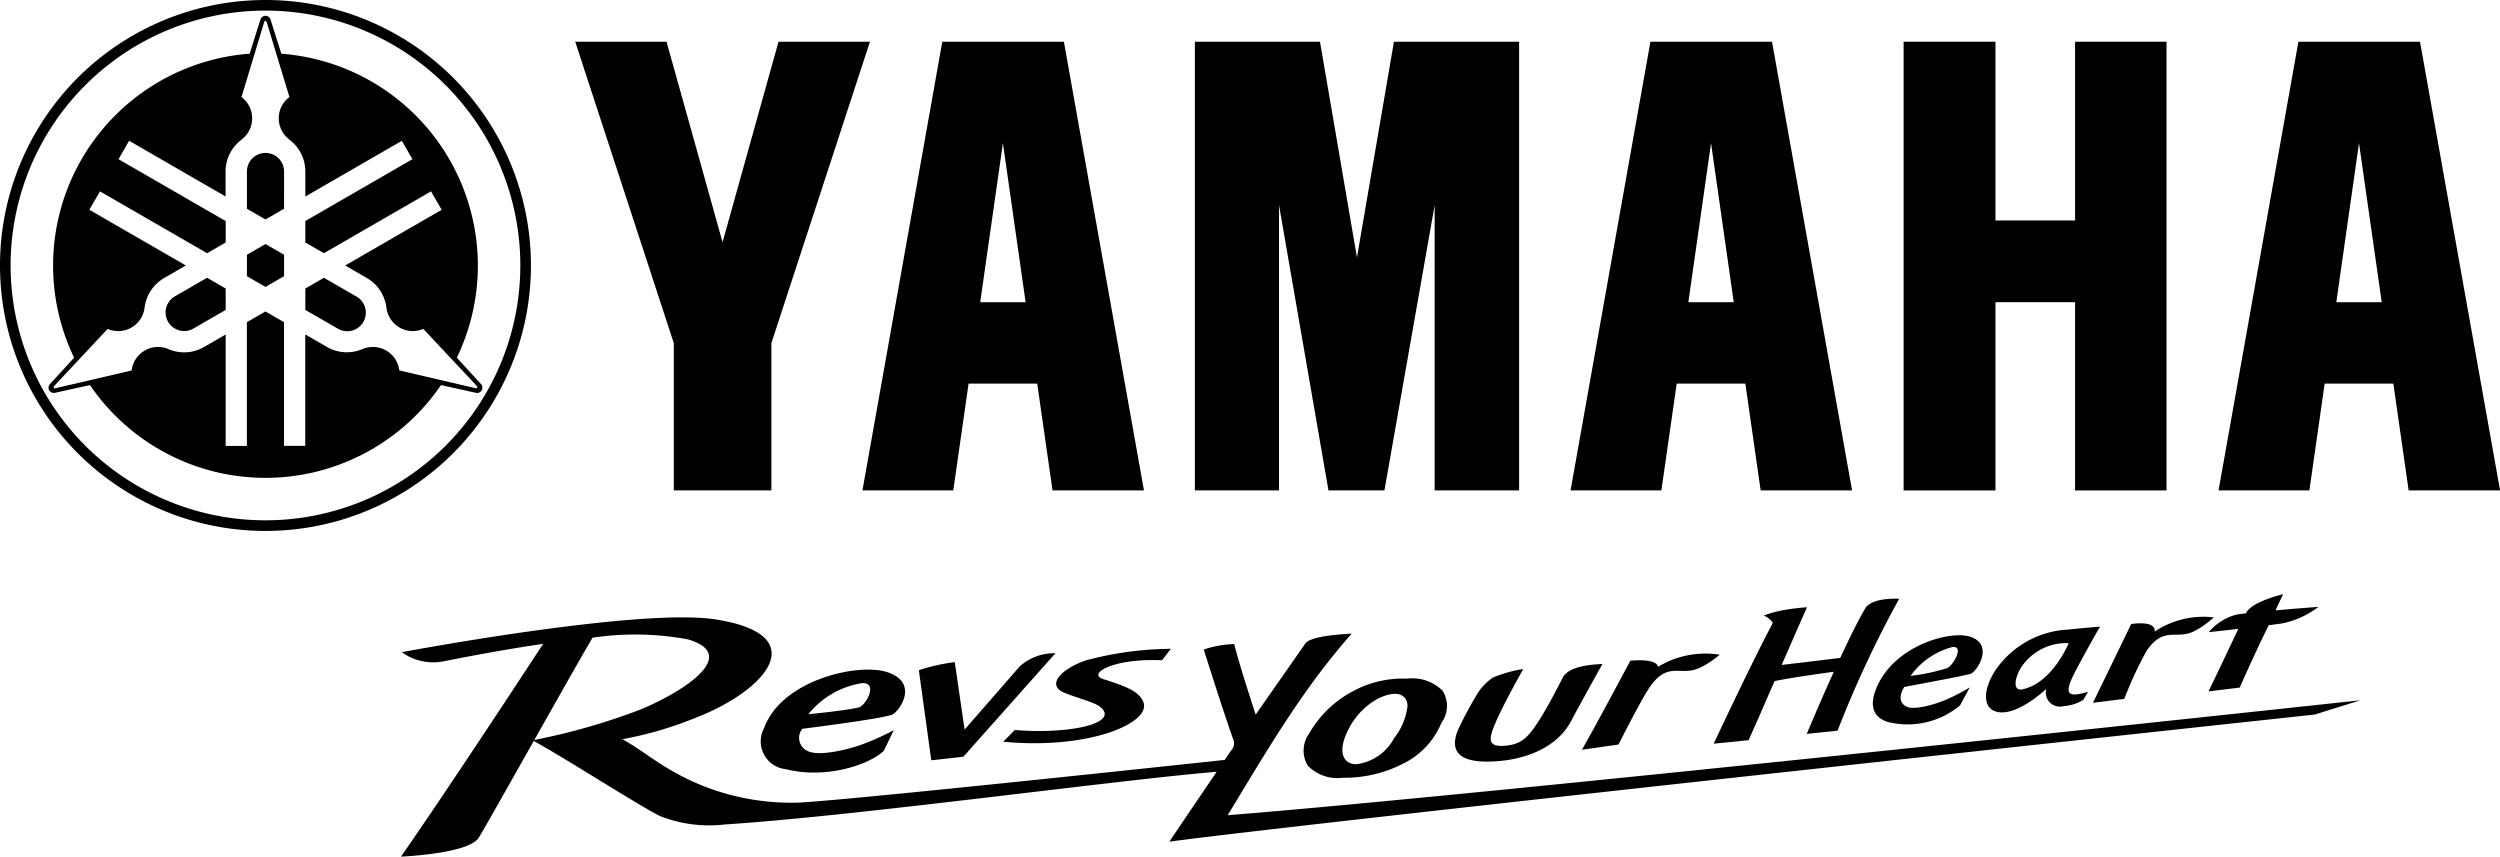 <svg id="YMLogo" xmlns="http://www.w3.org/2000/svg" width="175" height="59.964" viewBox="0 0 175 59.964">
  <path id="Path_449" data-name="Path 449" d="M284.571,6.236v31.41H291V24.469h5.573V37.646h6.4V6.236h-6.4V18.749H291V6.236Z" transform="translate(-151.318 -3.316)"/>
  <path id="Path_450" data-name="Path 450" d="M178.624,6.236v31.41h5.89V17.676l3.461,19.969h3.917l3.516-19.969V37.646h5.912V6.236h-8.762l-2.588,15.1-2.588-15.1Z" transform="translate(-94.982 -3.316)"/>
  <path id="Path_451" data-name="Path 451" d="M92.378,6.236,96.3,20.269l3.917-14.033h6.4l-6.9,21.1V37.646h-6.83V27.338l-6.9-21.1Z" transform="translate(-45.721 -3.316)"/>
  <path id="Path_452" data-name="Path 452" d="M143.028,6.236h-8.512l-5.59,31.41h6.358l1.071-7.476h4.806l1.071,7.476h6.4Zm-4.269,7.1,1.589,11.133H137.17Z" transform="translate(-68.555 -3.316)"/>
  <path id="Path_453" data-name="Path 453" d="M248.887,6.236h-8.512l-5.591,31.41h6.358l1.072-7.476h4.806l1.071,7.476h6.4Zm-4.269,7.1,1.589,11.133h-3.178Z" transform="translate(-124.845 -3.316)"/>
  <path id="Path_454" data-name="Path 454" d="M345.752,6.236h-8.511l-5.591,31.41h6.359l1.07-7.476h4.807l1.071,7.476h6.4Zm-4.27,7.1,1.59,11.133h-3.178Z" transform="translate(-176.352 -3.316)"/>
  <path id="Path_455" data-name="Path 455" d="M18.584,0A18.583,18.583,0,1,0,37.166,18.582,18.583,18.583,0,0,0,18.584,0Zm0,36.422A17.84,17.84,0,1,1,36.423,18.582,17.842,17.842,0,0,1,18.584,36.422Z"/>
  <path id="Path_456" data-name="Path 456" d="M37.578,28.577a.373.373,0,0,1-.365.184l-2.486-.55a14.868,14.868,0,0,1-24.571,0l-2.483.548a.371.371,0,0,1-.345-.589l1.718-1.877A14.873,14.873,0,0,1,21.334,5.012L22.1,2.588a.372.372,0,0,1,.684,0l.767,2.428A14.872,14.872,0,0,1,35.837,26.294l1.715,1.873A.375.375,0,0,1,37.578,28.577Zm-.348-.309-3.739-3.991a1.859,1.859,0,0,1-2.583-1.486V22.8a2.787,2.787,0,0,0-1.372-2.086l-1.515-.874,6.753-3.9-.744-1.289-7.5,4.329-1.3-.752v-1.5l7.5-4.33-.744-1.286-6.755,3.9V13.261a2.784,2.784,0,0,0-1.12-2.234l.007,0a1.859,1.859,0,0,1,0-2.979l0,0-1.587-5.23a.106.106,0,0,0-.093-.091.091.091,0,0,0-.092.091L20.762,8.049a1.858,1.858,0,0,1,0,2.979l.007,0a2.785,2.785,0,0,0-1.121,2.234v1.746l-6.752-3.9L12.156,12.4l7.5,4.329v1.5l-1.3.751-7.5-4.329-.744,1.287,6.755,3.9-1.523.88.008,0A2.783,2.783,0,0,0,13.978,22.8l0-.007a1.859,1.859,0,0,1-2.584,1.486l0,0L7.655,28.269a.1.1,0,0,0-.034.126.092.092,0,0,0,.127.034l5.325-1.242a1.86,1.86,0,0,1,2.579-1.494l-.005,0a2.782,2.782,0,0,0,2.492-.147l1.515-.875v7.8H21.14V23.809l1.3-.752,1.3.75v8.659h1.486v-7.8l1.515.874a2.783,2.783,0,0,0,2.494.147l-.006.006a1.858,1.858,0,0,1,2.579,1.492l0,0,5.322,1.24a.106.106,0,0,0,.126-.034A.092.092,0,0,0,37.23,28.268Zm-13.487-7.68v-1.5l-1.3-.751-1.3.751v1.5l1.3.752Zm-2.6-4.721,1.3.752,1.3-.75V13.26a1.3,1.3,0,0,0-2.6,0Zm-1.488,7.082v-1.5l-1.3-.751L16.1,22a1.3,1.3,0,1,0,1.3,2.253ZM28.788,22l-2.256-1.3-1.3.752v1.5l2.258,1.3A1.3,1.3,0,1,0,28.788,22Zm.745-1.29h0l.007.006Zm-2.788,4.83h0l.008.006Zm-8.613.006.007,0h0Z" transform="translate(-3.858 -1.255)"/>
  <path id="Path_457" data-name="Path 457" d="M337.842,89.716s-1.468.107-2.99.244c.138-.37.336-.7.521-1.132,0,0-2.234.523-2.591,1.326,0,0,0,.01-.006.015-.232.026-.435.05-.594.071a3.768,3.768,0,0,0-2.011,1.245s.949-.1,2.067-.229c-.786,1.68-2.082,4.374-2.082,4.374l2.183-.267c.817-1.847,1.46-3.206,2.024-4.361.382-.049.718-.1.966-.133a6.19,6.19,0,0,0,2.513-1.151" transform="translate(-175.558 -47.234)"/>
  <path id="Path_458" data-name="Path 458" d="M202.113,101.451a3.011,3.011,0,0,1,2.488.843,2,2,0,0,1-.08,2.254,5.511,5.511,0,0,1-2.508,2.766,9.009,9.009,0,0,1-4.4,1.074,2.877,2.877,0,0,1-2.456-.858,2.054,2.054,0,0,1,.107-2.239,7.653,7.653,0,0,1,3.127-2.994,7.323,7.323,0,0,1,3.723-.845m-2.086,1.422a5.088,5.088,0,0,0-1.982,2.062c-.975,1.876-.191,2.552.548,2.5a3.473,3.473,0,0,0,2.617-1.819,4.445,4.445,0,0,0,.938-2.265c-.014-.612-.537-1.26-2.121-.477" transform="translate(-103.623 -53.946)"/>
  <path id="Path_459" data-name="Path 459" d="M146.919,97.652a3.639,3.639,0,0,0-2.492.913c-.823.946-3.866,4.432-3.866,4.432l-.688-4.722a13.349,13.349,0,0,0-2.515.564l.87,6.307,2.248-.252Z" transform="translate(-73.039 -51.926)"/>
  <path id="Path_460" data-name="Path 460" d="M149.972,103.493c5.967.577,10.375-1.309,9.812-2.764-.273-.7-1.014-1.059-2.812-1.619-1.132-.353.624-1.47,4.113-1.32l.622-.8a23.623,23.623,0,0,0-5.916.8c-1.769.595-2.863,1.76-1.5,2.293s2.4.7,2.714,1.239c.587,1-2.693,1.642-6.221,1.351Z" transform="translate(-79.746 -51.573)"/>
  <path id="Path_461" data-name="Path 461" d="M286.761,98.617a13.441,13.441,0,0,1-1.725.886c-.679.293-2.145.729-2.7.459-.834-.406-.157-1.379-.157-1.379s4.435-.818,4.667-.925c.431-.2,1.571-1.937.065-2.549-1.37-.555-5.352.519-6.64,3.447-.741,1.685.072,2.268.756,2.481a5.714,5.714,0,0,0,5.056-1.163Zm-1.22-2.824c.878-.107.033,1.335-.374,1.48a14.161,14.161,0,0,1-2.546.538,5.206,5.206,0,0,1,2.92-2.017" transform="translate(-148.878 -50.499)"/>
  <path id="Path_462" data-name="Path 462" d="M123.068,104.338a16.818,16.818,0,0,1-2.236,1.006c-.893.331-2.858.819-3.68.5a1.012,1.012,0,0,1-.488-1.6s5.867-.731,6.343-1.017c.52-.314,1.821-2.226-.405-2.952-2.022-.659-7.38.539-8.61,3.916a1.957,1.957,0,0,0,1.54,2.882c2.815.715,5.87-.339,6.839-1.289Zm-2.253-3.286c1.206-.113.318,1.6-.234,1.709-1.219.251-3.493.462-3.493.462a6.033,6.033,0,0,1,3.727-2.171" transform="translate(-60.504 -53.228)"/>
  <path id="Path_463" data-name="Path 463" d="M304.025,98.236c-1.127.317-1.685.348-1.162-.864.354-.821,2-3.7,2-3.7s-1.325.108-2.215.205a6.556,6.556,0,0,0-5.118,2.867c-.98,1.557-.785,2.705.154,2.9,1.413.3,3.421-1.615,3.421-1.615a.979.979,0,0,0,1.171,1.215,3.192,3.192,0,0,0,1.411-.435Zm-4.606-.172c-.709.141-.51-.879-.049-1.578a3.788,3.788,0,0,1,3.3-1.657s-1.146,2.816-3.254,3.235" transform="translate(-157.863 -49.808)"/>
  <path id="Path_464" data-name="Path 464" d="M239.878,98.2c1.987-.17,1.925.435,1.925.435a6.4,6.4,0,0,1,4.326-.854,6.211,6.211,0,0,1-1.362.9c-1.353.661-2.185-.475-3.47,1.279-.59.806-2.249,4.107-2.249,4.107l-2.558.367c1.222-2.157,3.387-6.235,3.387-6.235" transform="translate(-125.752 -51.952)"/>
  <path id="Path_465" data-name="Path 465" d="M315.556,92.7c1.9-.241,1.628.538,1.628.538a6.138,6.138,0,0,1,4.148-1,6.285,6.285,0,0,1-1.308.934c-1.3.7-2.143-.383-3.377,1.383a26.006,26.006,0,0,0-1.577,3.386l-2.195.275c1.33-2.724,2.68-5.519,2.68-5.519" transform="translate(-166.369 -49.021)"/>
  <path id="Path_466" data-name="Path 466" d="M219.789,106.092c-2.7.022-2.405-1.381-2.081-2.2a26.382,26.382,0,0,1,1.466-2.713,3.911,3.911,0,0,1,1-.977,9.183,9.183,0,0,1,2.108-.587c.006,0-1.365,2.4-1.939,3.757-.456,1.079-.67,1.78.834,1.593,1.034-.128,1.505-.622,2.3-1.893.583-.932,1.239-2.205,1.563-2.841.3-.58,1.174-.906,2.786-.969,0,0-1.485,2.655-2.2,4.005-1.034,1.942-3.431,2.807-5.833,2.827" transform="translate(-115.656 -52.781)"/>
  <path id="Path_467" data-name="Path 467" d="M117.812,106.144c2.866-4.727,5.28-8.866,8.679-12.708,0,0-2.837.092-3.241.684L119.772,99.1s-1.191-3.613-1.5-4.941a7.748,7.748,0,0,0-2.135.383s1.48,4.7,2.107,6.408a.756.756,0,0,1-.2.674l-.441.649c-3.182.34-26.719,2.857-29.86,2.988a16.741,16.741,0,0,1-7.619-1.588c-2.214-1.069-3.129-1.989-4.679-2.851a25.718,25.718,0,0,0,4.965-1.435c5.109-1.933,8.51-5.878,1.53-6.953C76.559,91.607,60,94.73,60,94.73a3.752,3.752,0,0,0,2.88.65c2.042-.408,4.531-.87,7.015-1.233-1.465,2.24-6.721,10.258-9.952,14.894,0,0,4.735-.189,5.445-1.325.327-.523,2.048-3.578,3.85-6.771,2.31,1.271,7.755,4.773,8.881,5.274a9.417,9.417,0,0,0,4.522.569c8.976-.571,27.426-3.109,34.4-3.686-1.911,2.815-3.315,4.895-3.315,4.895,8.745-1.209,80.179-8.9,80.179-8.9l3.2-1s-61.821,6.679-79.3,8.044M73.354,93.718a20.068,20.068,0,0,1,6.691.12c3.735,1.117-.516,3.74-3.319,4.9a45.132,45.132,0,0,1-7.448,2.137c1.612-2.858,3.282-5.813,4.075-7.159" transform="translate(-31.875 -49.078)"/>
  <path id="Path_468" data-name="Path 468" d="M266.785,90.191c-.5.85-1.128,2.131-1.741,3.452l-4.1.493c.708-1.617,1.315-3.018,1.774-4.039a15.4,15.4,0,0,0-1.728.217,7.39,7.39,0,0,0-1.3.364,1.4,1.4,0,0,1,.635.517c-1.457,2.727-4.14,8.453-4.14,8.453l2.442-.247c.644-1.413,1.257-2.856,1.819-4.134,1.055-.22,2.934-.489,4.148-.655-1.022,2.254-1.895,4.349-1.895,4.349l2.158-.225a76.509,76.509,0,0,1,4.314-9.234s-1.913-.125-2.391.687" transform="translate(-136.227 -47.589)"/>
</svg>
